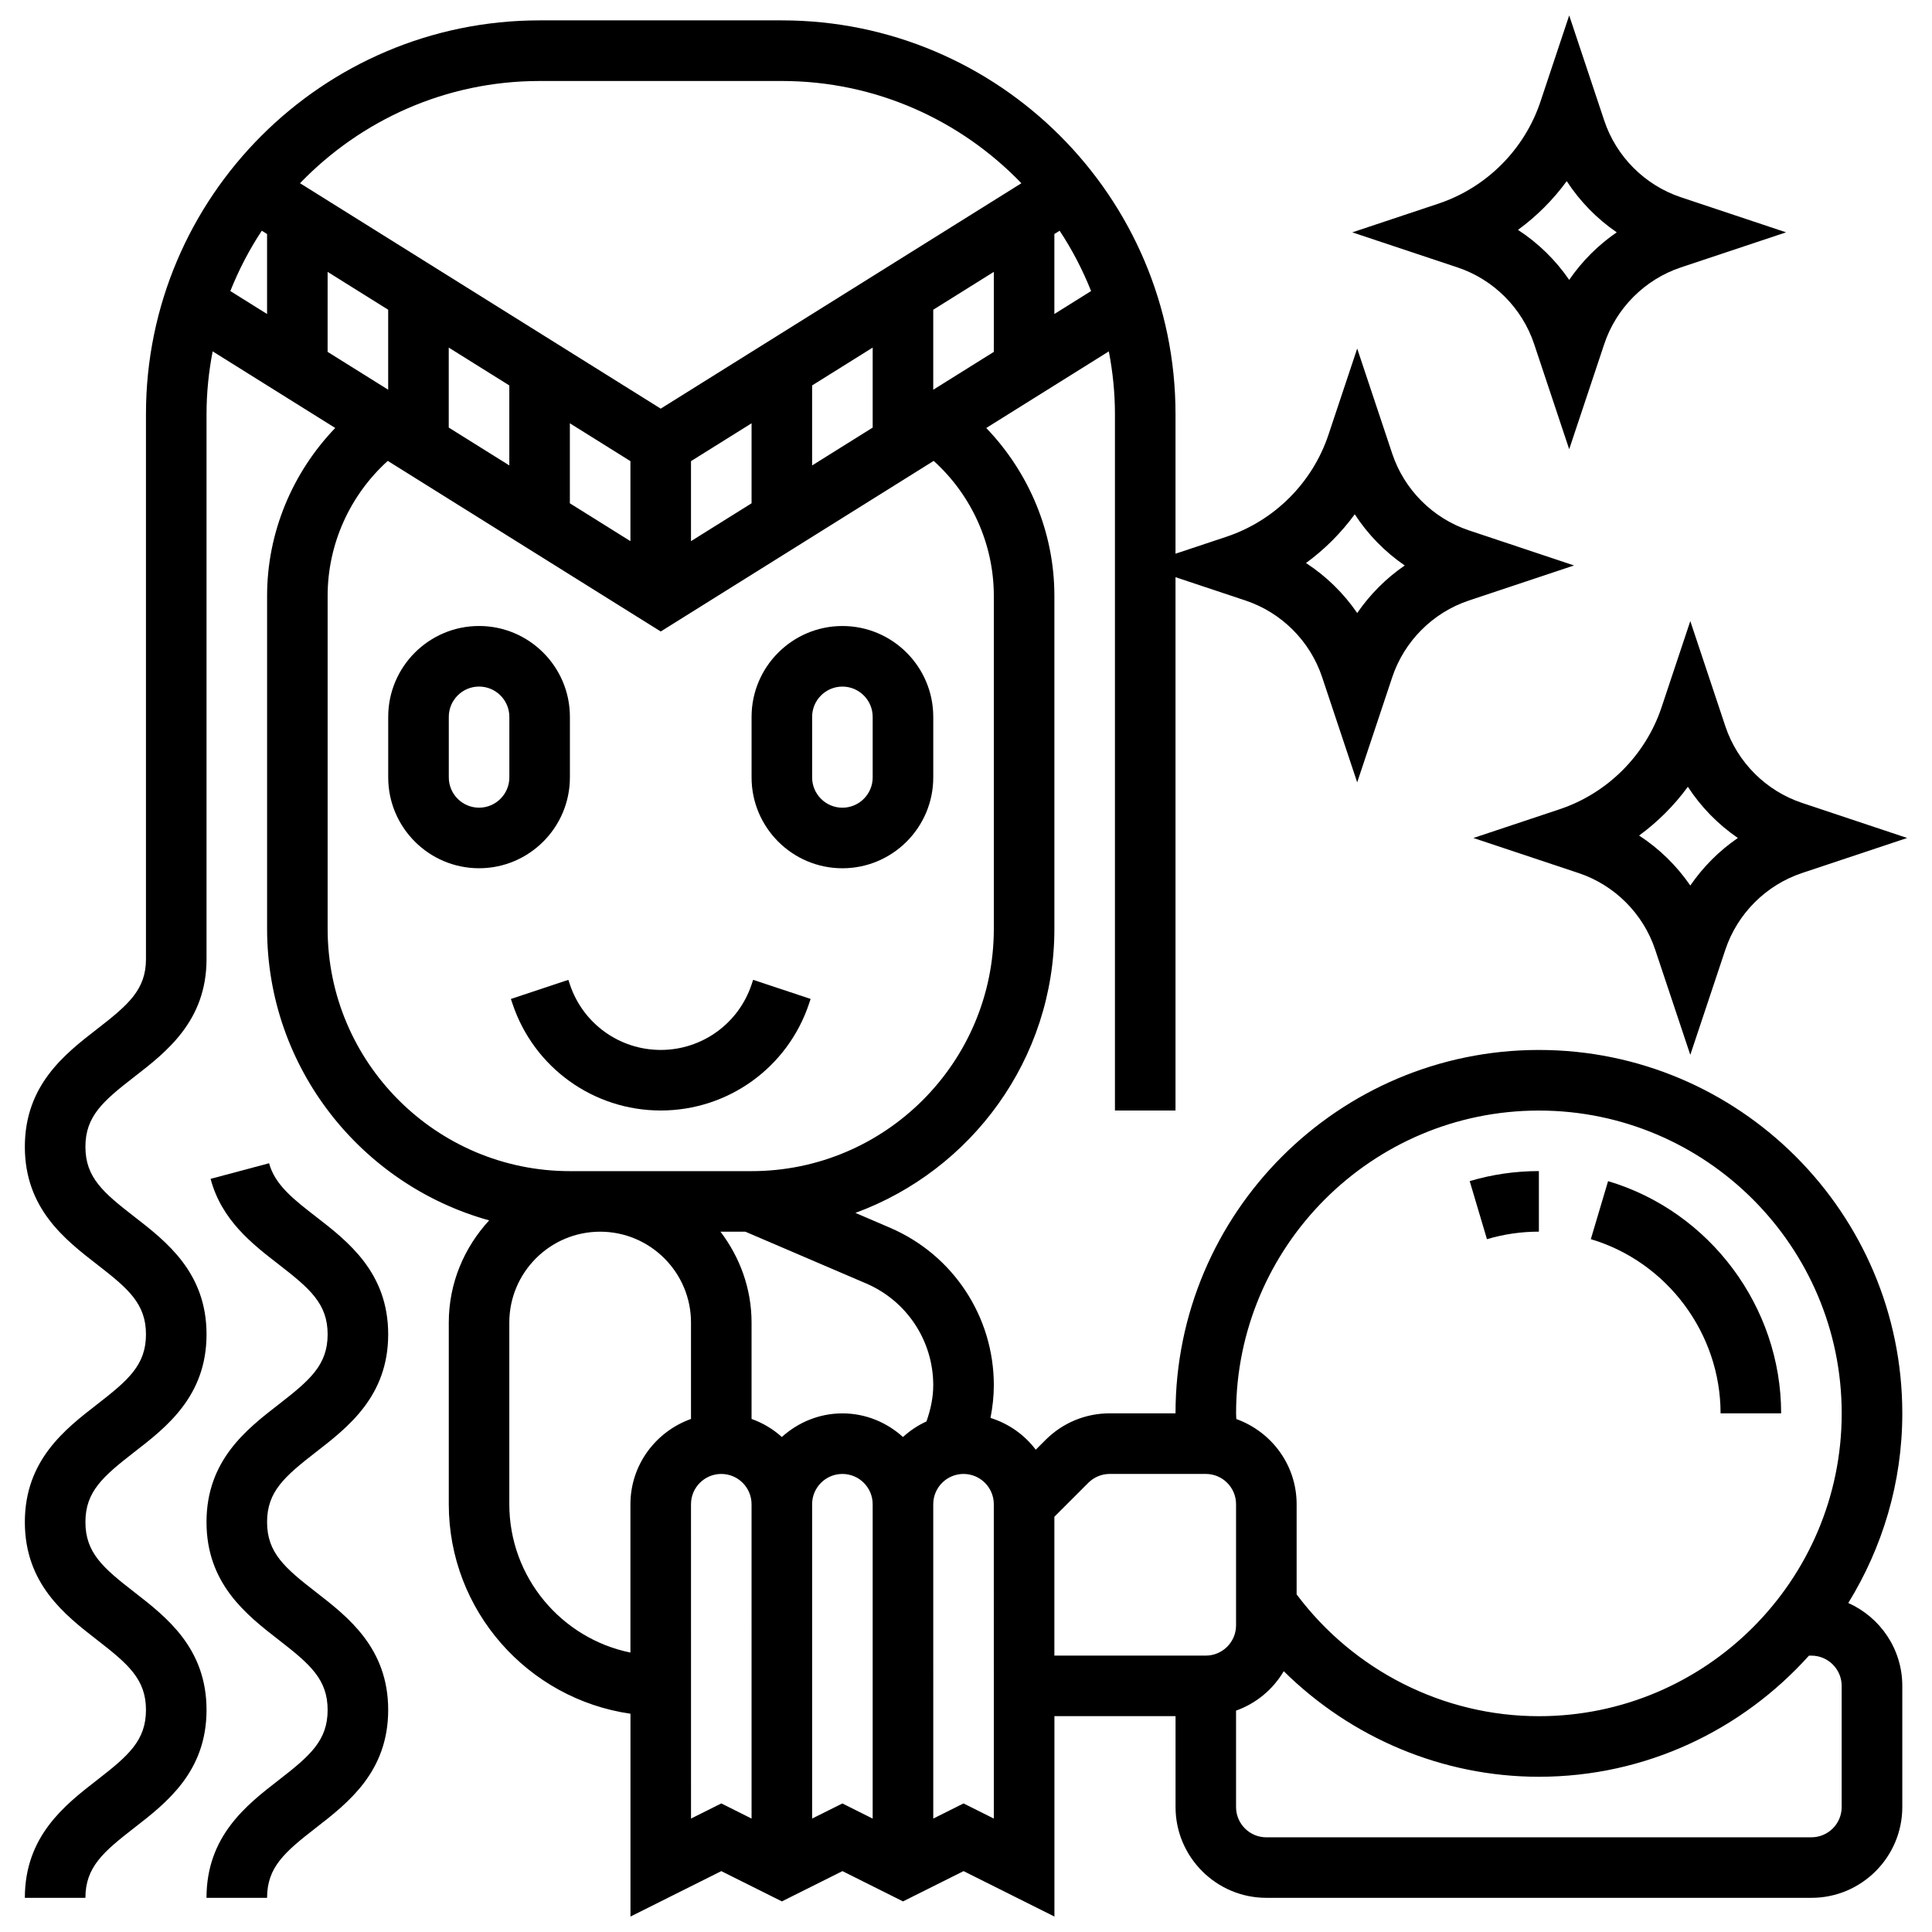 <?xml version="1.0" encoding="UTF-8"?>
<!-- Uploaded to: ICON Repo, www.iconrepo.com, Generator: ICON Repo Mixer Tools -->
<svg width="800px" height="800px" version="1.1" viewBox="144 144 512 512" xmlns="http://www.w3.org/2000/svg">
 <defs>
  <clipPath id="b">
   <path d="m150 149h499v502.9h-499z"/>
  </clipPath>
  <clipPath id="a">
   <path d="m502 148.09h116v115.91h-116z"/>
  </clipPath>
 </defs>
 <path d="m295.03 350.02v-16.051c0-13.273-10.801-24.074-24.074-24.074s-24.074 10.801-24.074 24.074v16.051c0 13.273 10.801 24.074 24.074 24.074s24.074-10.801 24.074-24.074zm-16.047 0c0 4.422-3.602 8.023-8.023 8.023s-8.023-3.602-8.023-8.023v-16.051c0-4.422 3.602-8.023 8.023-8.023s8.023 3.602 8.023 8.023z"/>
 <path d="m367.25 374.1c13.273 0 24.074-10.801 24.074-24.074v-16.051c0-13.273-10.801-24.074-24.074-24.074-13.273 0-24.074 10.801-24.074 24.074v16.051c0 13.273 10.801 24.074 24.074 24.074zm-8.027-40.125c0-4.422 3.602-8.023 8.023-8.023s8.023 3.602 8.023 8.023v16.051c0 4.422-3.602 8.023-8.023 8.023s-8.023-3.602-8.023-8.023z"/>
 <path d="m358.41 409.96 0.41-1.234-15.23-5.062-0.41 1.227c-3.457 10.375-13.137 17.352-24.074 17.352s-20.617-6.973-24.074-17.34l-0.41-1.234-15.23 5.062 0.418 1.242c5.648 16.941 21.441 28.32 39.297 28.32 17.855-0.004 33.656-11.375 39.305-28.332z"/>
 <path d="m227.71 528.83c8.539-6.613 19.164-14.848 19.164-31.215 0-16.363-10.625-24.59-19.164-31.199-5.836-4.519-10.867-8.418-12.398-14.148l-15.504 4.141c2.93 10.961 10.977 17.207 18.078 22.695 8.262 6.402 12.941 10.414 12.941 18.512 0 8.113-4.68 12.125-12.938 18.539-8.539 6.609-19.164 14.836-19.164 31.207 0 16.379 10.625 24.621 19.156 31.242 8.266 6.41 12.945 10.434 12.945 18.555s-4.68 12.148-12.945 18.562c-8.531 6.602-19.156 14.844-19.156 31.223h16.051c0-8.121 4.68-12.141 12.945-18.555 8.527-6.613 19.152-14.855 19.152-31.242 0-16.387-10.625-24.613-19.156-31.234-8.266-6.402-12.941-10.43-12.941-18.551 0-8.105 4.676-12.117 12.934-18.531z"/>
 <g clip-path="url(#b)">
  <path d="m551.82 422.25c-53.102 0-96.297 43.199-96.297 96.297h-17.422c-6.43 0-12.48 2.512-17.027 7.055l-2.586 2.586c-2.992-3.957-7.156-6.91-11.996-8.426 0.551-2.848 0.883-5.731 0.883-8.668 0-18.184-10.801-34.562-27.516-41.73l-9.164-3.934c30.707-11.262 52.727-40.715 52.727-75.277v-88.273c0-16.691-6.652-32.59-18.055-44.457l32.484-20.305c1.035 5.387 1.621 10.93 1.621 16.613v184.57h16.051v-141.34l18.562 6.188c9.535 3.18 17.117 10.762 20.293 20.305l9.293 27.875 9.293-27.879c3.18-9.535 10.77-17.125 20.305-20.305l27.871-9.293-27.871-9.301c-9.535-3.18-17.125-10.77-20.305-20.305l-9.293-27.875-7.617 22.848c-4.231 12.695-14.332 22.789-27.02 27.02l-13.512 4.5v-37.02c0-57.523-46.801-104.32-104.32-104.32h-64.199c-57.523 0-104.32 46.801-104.32 104.32v144.45c0 8.105-4.68 12.125-12.938 18.52-8.535 6.613-19.16 14.848-19.16 31.219 0 16.363 10.625 24.59 19.164 31.207 8.258 6.391 12.934 10.402 12.934 18.508 0 8.113-4.68 12.125-12.938 18.539-8.535 6.609-19.16 14.836-19.16 31.207 0 16.379 10.625 24.621 19.156 31.242 8.266 6.41 12.941 10.43 12.941 18.543 0 8.113-4.68 12.148-12.945 18.562-8.527 6.613-19.152 14.855-19.152 31.234h16.051c0-8.121 4.68-12.141 12.945-18.555 8.527-6.613 19.152-14.855 19.152-31.242 0-16.387-10.625-24.613-19.156-31.234-8.266-6.402-12.941-10.43-12.941-18.551 0-8.113 4.68-12.125 12.938-18.539 8.535-6.602 19.16-14.836 19.16-31.207 0-16.363-10.625-24.59-19.164-31.207-8.258-6.391-12.934-10.402-12.934-18.508 0-8.105 4.68-12.125 12.938-18.52 8.535-6.613 19.16-14.84 19.16-31.211v-144.45c0-5.68 0.586-11.227 1.621-16.613l32.484 20.305c-11.402 11.871-18.055 27.77-18.055 44.461v88.273c0 36.824 24.965 67.859 58.848 77.262-6.582 7.144-10.699 16.598-10.699 27.062v48.148c0 28.238 20.969 51.617 48.148 55.531v53.75l24.074-12.039 16.051 8.023 16.051-8.023 16.051 8.023 16.051-8.023 24.074 12.039v-53.109h32.098v24.074c0 13.273 10.801 24.074 24.074 24.074h144.45c13.273 0 24.074-10.801 24.074-24.074v-32.098c0-9.797-5.898-18.207-14.316-21.965 9.02-14.652 14.316-31.832 14.316-50.258 0-53.109-43.199-96.301-96.301-96.301zm-48.797-141.96c3.477 5.344 7.992 9.969 13.25 13.57-4.934 3.379-9.211 7.664-12.598 12.598-3.602-5.258-8.227-9.773-13.57-13.25 4.941-3.609 9.305-7.977 12.918-12.918zm48.797 158.02c44.25 0 80.25 36 80.25 80.25s-36 80.25-80.25 80.25c-25.293 0-49.07-12.07-64.199-32.277v-23.898c0-10.426-6.691-19.234-15.984-22.574-0.008-0.504-0.062-0.996-0.062-1.5 0-44.25 35.996-80.25 80.246-80.25zm-160.5 72.793c0 3.312-0.715 6.5-1.797 9.598-2.305 1.035-4.375 2.449-6.227 4.117-4.269-3.852-9.863-6.258-16.051-6.258s-11.781 2.414-16.051 6.258c-2.32-2.094-5.023-3.715-8.023-4.781v-25.551c0-9.066-3.137-17.352-8.234-24.074h6.59l32.004 13.715c10.809 4.637 17.789 15.223 17.789 26.977zm-144.45-285.02v21.195l-16.051-10.031 0.004-21.195zm16.051 10.031 16.051 10.031v21.195l-16.051-10.031zm32.098 20.062 16.051 10.031v21.203l-16.051-10.031zm32.102 10.031 16.051-10.031v21.203l-16.051 10.031zm32.098-20.062 16.051-10.031v21.203l-16.051 10.031zm48.152-30.094v21.203l-16.051 10.031v-21.203zm16.047 11.164v-21.195l1.395-0.875c3.305 4.992 6.09 10.352 8.336 15.984zm-136.42-61.75h64.199c24.926 0 47.418 10.426 63.484 27.094l-95.582 59.734-95.594-59.738c16.074-16.668 38.566-27.09 63.492-27.09zm-73.621 39.68 1.398 0.875v21.195l-9.734-6.082c2.246-5.633 5.031-10.996 8.336-15.988zm17.449 185.02v-88.273c0-13.668 5.891-26.668 15.938-35.75l72.336 45.211 72.336-45.211c10.047 9.074 15.938 22.082 15.938 35.75v88.273c0 35.398-28.801 64.199-64.199 64.199h-48.148c-35.398 0-64.199-28.801-64.199-64.199zm48.148 152.47v-48.148c0-13.273 10.801-24.074 24.074-24.074 13.273 0 24.074 10.801 24.074 24.074v25.551c-9.316 3.324-16.051 12.148-16.051 22.598v39.312c-18.289-3.731-32.098-19.941-32.098-39.312zm64.199 83.305-8.023-4.012-8.023 4.012-0.004-83.305c0-4.43 3.602-8.023 8.023-8.023s8.023 3.594 8.023 8.023zm16.047 0v-83.305c0-4.43 3.602-8.023 8.023-8.023s8.023 3.594 8.023 8.023v83.312l-8.023-4.012zm48.152 0-8.023-4.012-8.023 4.012-0.004-83.305c0-4.43 3.602-8.023 8.023-8.023 4.422 0 8.023 3.594 8.023 8.023zm16.047-79.984 8.996-8.996c1.516-1.508 3.531-2.352 5.68-2.352h25.449c4.422 0 8.023 3.594 8.023 8.023v32.098c0 4.43-3.602 8.023-8.023 8.023h-40.125zm200.62 36.805c4.422 0 8.023 3.594 8.023 8.023v32.098c0 4.43-3.602 8.023-8.023 8.023l-144.45 0.004c-4.422 0-8.023-3.594-8.023-8.023v-25.551c5.352-1.91 9.789-5.617 12.641-10.449 17.879 17.664 42.074 27.977 67.609 27.977 28.426 0 53.926-12.453 71.574-32.098z"/>
 </g>
 <path d="m551.82 470.4v-16.051c-6.227 0-12.398 0.891-18.336 2.656l4.574 15.391c4.453-1.324 9.086-1.996 13.762-1.996z"/>
 <path d="m599.97 518.55h16.051c0-28.199-18.859-53.5-45.863-61.535l-4.574 15.375c20.25 6.027 34.387 25.004 34.387 46.16z"/>
 <g clip-path="url(#a)">
  <path d="m550.56 235.17 9.293 27.879 9.293-27.879c3.18-9.535 10.77-17.125 20.305-20.305l27.871-9.293-27.871-9.301c-9.535-3.18-17.125-10.77-20.305-20.305l-9.293-27.875-7.617 22.848c-4.231 12.695-14.332 22.789-27.02 27.02l-22.848 7.617 27.887 9.293c9.535 3.176 17.125 10.758 20.305 20.301zm8.641-43.168c3.477 5.344 7.992 9.969 13.25 13.57-4.934 3.379-9.211 7.664-12.598 12.598-3.602-5.258-8.227-9.773-13.57-13.25 4.941-3.606 9.309-7.973 12.918-12.918z"/>
 </g>
 <path d="m601.24 336.48-9.293-27.887-7.617 22.848c-4.231 12.695-14.332 22.789-27.02 27.02l-22.848 7.617 27.887 9.293c9.535 3.18 17.117 10.762 20.293 20.305l9.305 27.875 9.293-27.879c3.18-9.535 10.77-17.125 20.305-20.305l27.871-9.293-27.871-9.301c-9.535-3.176-17.125-10.758-20.305-20.293zm-9.293 42.195c-3.602-5.258-8.227-9.773-13.57-13.25 4.941-3.609 9.309-7.977 12.922-12.922 3.477 5.344 7.992 9.969 13.25 13.57-4.938 3.383-9.215 7.668-12.602 12.602z"/>
</svg>